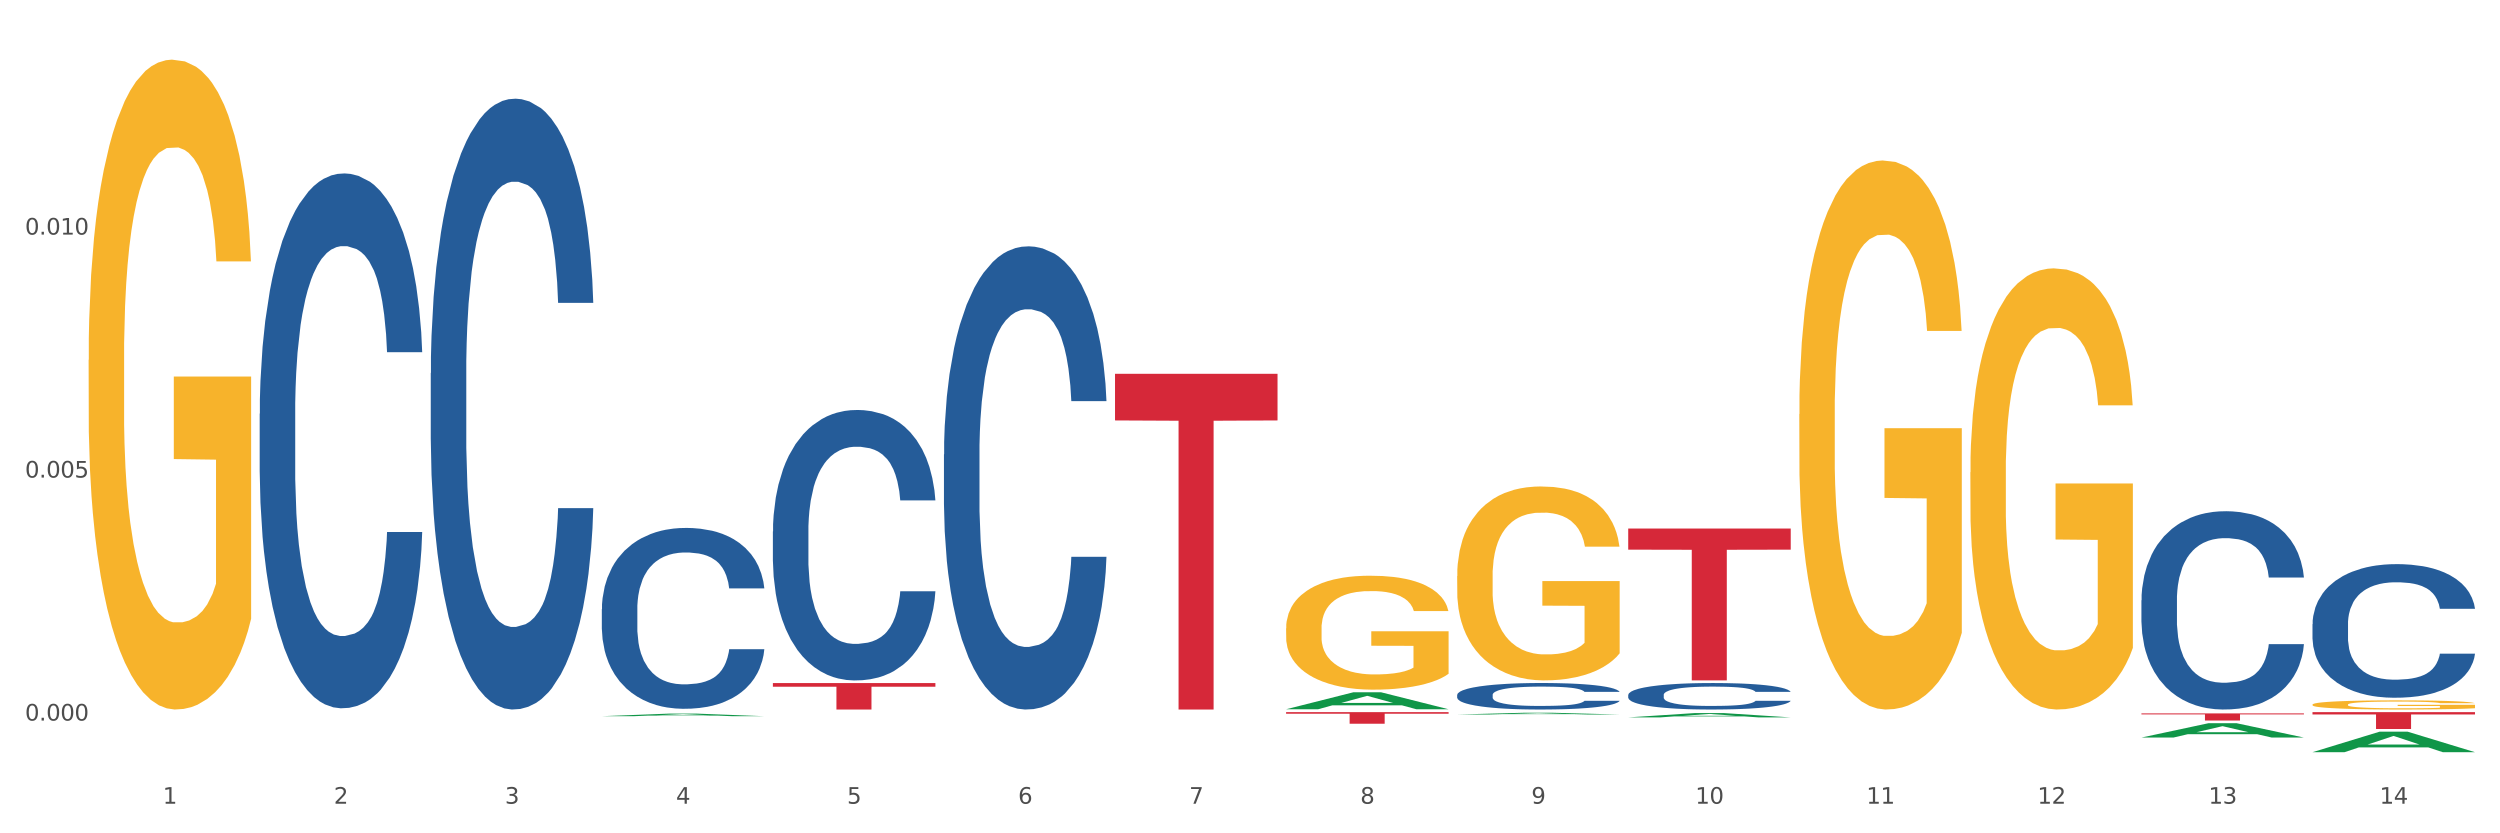 <?xml version="1.0" encoding="utf-8" standalone="no"?>
<!DOCTYPE svg PUBLIC "-//W3C//DTD SVG 1.1//EN"
  "http://www.w3.org/Graphics/SVG/1.1/DTD/svg11.dtd">
<svg xmlns:xlink="http://www.w3.org/1999/xlink" width="1080pt" height="360pt" viewBox="0 0 1080 360" xmlns="http://www.w3.org/2000/svg" version="1.1">
 <rect x="0" y="0" width="1080" height="360" fill="#333333" stroke="none"/>
 <defs>
  <style type="text/css">*{stroke-linejoin: round; stroke-linecap: butt}</style>
 </defs>
 <g id="figure_1">
  <g id="patch_1">
   <path d="M 0 360 
L 1080 360 
L 1080 0 
L 0 0 
z
" style="fill: #ffffff; stroke: #ffffff; stroke-linejoin: miter"/>
  </g>
  <g id="axes_1">
   <g id="matplotlib.axis_1">
    <g id="xtick_1">
     <g id="text_1">
      <!-- 1 -->
      <g style="fill: #4d4d4d" transform="translate(70.332 347.204) scale(0.096 -0.096)">
       <defs>
        <path id="DejaVuSans-31" d="M 794 531 
L 1825 531 
L 1825 4091 
L 703 3866 
L 703 4441 
L 1819 4666 
L 2450 4666 
L 2450 531 
L 3481 531 
L 3481 0 
L 794 0 
L 794 531 
z
" transform="scale(0.016)"/>
       </defs>
       <use xlink:href="#DejaVuSans-31"/>
      </g>
     </g>
    </g>
    <g id="xtick_2">
     <g id="text_2">
      <!-- 2 -->
      <g style="fill: #4d4d4d" transform="translate(144.233 347.204) scale(0.096 -0.096)">
       <defs>
        <path id="DejaVuSans-32" d="M 1228 531 
L 3431 531 
L 3431 0 
L 469 0 
L 469 531 
Q 828 903 1448 1529 
Q 2069 2156 2228 2338 
Q 2531 2678 2651 2914 
Q 2772 3150 2772 3378 
Q 2772 3750 2511 3984 
Q 2250 4219 1831 4219 
Q 1534 4219 1204 4116 
Q 875 4013 500 3803 
L 500 4441 
Q 881 4594 1212 4672 
Q 1544 4750 1819 4750 
Q 2544 4750 2975 4387 
Q 3406 4025 3406 3419 
Q 3406 3131 3298 2873 
Q 3191 2616 2906 2266 
Q 2828 2175 2409 1742 
Q 1991 1309 1228 531 
z
" transform="scale(0.016)"/>
       </defs>
       <use xlink:href="#DejaVuSans-32"/>
      </g>
     </g>
    </g>
    <g id="xtick_3">
     <g id="text_3">
      <!-- 3 -->
      <g style="fill: #4d4d4d" transform="translate(218.134 347.204) scale(0.096 -0.096)">
       <defs>
        <path id="DejaVuSans-33" d="M 2597 2516 
Q 3050 2419 3304 2112 
Q 3559 1806 3559 1356 
Q 3559 666 3084 287 
Q 2609 -91 1734 -91 
Q 1441 -91 1130 -33 
Q 819 25 488 141 
L 488 750 
Q 750 597 1062 519 
Q 1375 441 1716 441 
Q 2309 441 2620 675 
Q 2931 909 2931 1356 
Q 2931 1769 2642 2001 
Q 2353 2234 1838 2234 
L 1294 2234 
L 1294 2753 
L 1863 2753 
Q 2328 2753 2575 2939 
Q 2822 3125 2822 3475 
Q 2822 3834 2567 4026 
Q 2313 4219 1838 4219 
Q 1578 4219 1281 4162 
Q 984 4106 628 3988 
L 628 4550 
Q 988 4650 1302 4700 
Q 1616 4750 1894 4750 
Q 2613 4750 3031 4423 
Q 3450 4097 3450 3541 
Q 3450 3153 3228 2886 
Q 3006 2619 2597 2516 
z
" transform="scale(0.016)"/>
       </defs>
       <use xlink:href="#DejaVuSans-33"/>
      </g>
     </g>
    </g>
    <g id="xtick_4">
     <g id="text_4">
      <!-- 4 -->
      <g style="fill: #4d4d4d" transform="translate(292.034 347.204) scale(0.096 -0.096)">
       <defs>
        <path id="DejaVuSans-34" d="M 2419 4116 
L 825 1625 
L 2419 1625 
L 2419 4116 
z
M 2253 4666 
L 3047 4666 
L 3047 1625 
L 3713 1625 
L 3713 1100 
L 3047 1100 
L 3047 0 
L 2419 0 
L 2419 1100 
L 313 1100 
L 313 1709 
L 2253 4666 
z
" transform="scale(0.016)"/>
       </defs>
       <use xlink:href="#DejaVuSans-34"/>
      </g>
     </g>
    </g>
    <g id="xtick_5">
     <g id="text_5">
      <!-- 5 -->
      <g style="fill: #4d4d4d" transform="translate(365.935 347.204) scale(0.096 -0.096)">
       <defs>
        <path id="DejaVuSans-35" d="M 691 4666 
L 3169 4666 
L 3169 4134 
L 1269 4134 
L 1269 2991 
Q 1406 3038 1543 3061 
Q 1681 3084 1819 3084 
Q 2600 3084 3056 2656 
Q 3513 2228 3513 1497 
Q 3513 744 3044 326 
Q 2575 -91 1722 -91 
Q 1428 -91 1123 -41 
Q 819 9 494 109 
L 494 744 
Q 775 591 1075 516 
Q 1375 441 1709 441 
Q 2250 441 2565 725 
Q 2881 1009 2881 1497 
Q 2881 1984 2565 2268 
Q 2250 2553 1709 2553 
Q 1456 2553 1204 2497 
Q 953 2441 691 2322 
L 691 4666 
z
" transform="scale(0.016)"/>
       </defs>
       <use xlink:href="#DejaVuSans-35"/>
      </g>
     </g>
    </g>
    <g id="xtick_6">
     <g id="text_6">
      <!-- 6 -->
      <g style="fill: #4d4d4d" transform="translate(439.836 347.204) scale(0.096 -0.096)">
       <defs>
        <path id="DejaVuSans-36" d="M 2113 2584 
Q 1688 2584 1439 2293 
Q 1191 2003 1191 1497 
Q 1191 994 1439 701 
Q 1688 409 2113 409 
Q 2538 409 2786 701 
Q 3034 994 3034 1497 
Q 3034 2003 2786 2293 
Q 2538 2584 2113 2584 
z
M 3366 4563 
L 3366 3988 
Q 3128 4100 2886 4159 
Q 2644 4219 2406 4219 
Q 1781 4219 1451 3797 
Q 1122 3375 1075 2522 
Q 1259 2794 1537 2939 
Q 1816 3084 2150 3084 
Q 2853 3084 3261 2657 
Q 3669 2231 3669 1497 
Q 3669 778 3244 343 
Q 2819 -91 2113 -91 
Q 1303 -91 875 529 
Q 447 1150 447 2328 
Q 447 3434 972 4092 
Q 1497 4750 2381 4750 
Q 2619 4750 2861 4703 
Q 3103 4656 3366 4563 
z
" transform="scale(0.016)"/>
       </defs>
       <use xlink:href="#DejaVuSans-36"/>
      </g>
     </g>
    </g>
    <g id="xtick_7">
     <g id="text_7">
      <!-- 7 -->
      <g style="fill: #4d4d4d" transform="translate(513.737 347.204) scale(0.096 -0.096)">
       <defs>
        <path id="DejaVuSans-37" d="M 525 4666 
L 3525 4666 
L 3525 4397 
L 1831 0 
L 1172 0 
L 2766 4134 
L 525 4134 
L 525 4666 
z
" transform="scale(0.016)"/>
       </defs>
       <use xlink:href="#DejaVuSans-37"/>
      </g>
     </g>
    </g>
    <g id="xtick_8">
     <g id="text_8">
      <!-- 8 -->
      <g style="fill: #4d4d4d" transform="translate(587.638 347.204) scale(0.096 -0.096)">
       <defs>
        <path id="DejaVuSans-38" d="M 2034 2216 
Q 1584 2216 1326 1975 
Q 1069 1734 1069 1313 
Q 1069 891 1326 650 
Q 1584 409 2034 409 
Q 2484 409 2743 651 
Q 3003 894 3003 1313 
Q 3003 1734 2745 1975 
Q 2488 2216 2034 2216 
z
M 1403 2484 
Q 997 2584 770 2862 
Q 544 3141 544 3541 
Q 544 4100 942 4425 
Q 1341 4750 2034 4750 
Q 2731 4750 3128 4425 
Q 3525 4100 3525 3541 
Q 3525 3141 3298 2862 
Q 3072 2584 2669 2484 
Q 3125 2378 3379 2068 
Q 3634 1759 3634 1313 
Q 3634 634 3220 271 
Q 2806 -91 2034 -91 
Q 1263 -91 848 271 
Q 434 634 434 1313 
Q 434 1759 690 2068 
Q 947 2378 1403 2484 
z
M 1172 3481 
Q 1172 3119 1398 2916 
Q 1625 2713 2034 2713 
Q 2441 2713 2670 2916 
Q 2900 3119 2900 3481 
Q 2900 3844 2670 4047 
Q 2441 4250 2034 4250 
Q 1625 4250 1398 4047 
Q 1172 3844 1172 3481 
z
" transform="scale(0.016)"/>
       </defs>
       <use xlink:href="#DejaVuSans-38"/>
      </g>
     </g>
    </g>
    <g id="xtick_9">
     <g id="text_9">
      <!-- 9 -->
      <g style="fill: #4d4d4d" transform="translate(661.539 347.204) scale(0.096 -0.096)">
       <defs>
        <path id="DejaVuSans-39" d="M 703 97 
L 703 672 
Q 941 559 1184 500 
Q 1428 441 1663 441 
Q 2288 441 2617 861 
Q 2947 1281 2994 2138 
Q 2813 1869 2534 1725 
Q 2256 1581 1919 1581 
Q 1219 1581 811 2004 
Q 403 2428 403 3163 
Q 403 3881 828 4315 
Q 1253 4750 1959 4750 
Q 2769 4750 3195 4129 
Q 3622 3509 3622 2328 
Q 3622 1225 3098 567 
Q 2575 -91 1691 -91 
Q 1453 -91 1209 -44 
Q 966 3 703 97 
z
M 1959 2075 
Q 2384 2075 2632 2365 
Q 2881 2656 2881 3163 
Q 2881 3666 2632 3958 
Q 2384 4250 1959 4250 
Q 1534 4250 1286 3958 
Q 1038 3666 1038 3163 
Q 1038 2656 1286 2365 
Q 1534 2075 1959 2075 
z
" transform="scale(0.016)"/>
       </defs>
       <use xlink:href="#DejaVuSans-39"/>
      </g>
     </g>
    </g>
    <g id="xtick_10">
     <g id="text_10">
      <!-- 10 -->
      <g style="fill: #4d4d4d" transform="translate(732.386 347.204) scale(0.096 -0.096)">
       <defs>
        <path id="DejaVuSans-30" d="M 2034 4250 
Q 1547 4250 1301 3770 
Q 1056 3291 1056 2328 
Q 1056 1369 1301 889 
Q 1547 409 2034 409 
Q 2525 409 2770 889 
Q 3016 1369 3016 2328 
Q 3016 3291 2770 3770 
Q 2525 4250 2034 4250 
z
M 2034 4750 
Q 2819 4750 3233 4129 
Q 3647 3509 3647 2328 
Q 3647 1150 3233 529 
Q 2819 -91 2034 -91 
Q 1250 -91 836 529 
Q 422 1150 422 2328 
Q 422 3509 836 4129 
Q 1250 4750 2034 4750 
z
" transform="scale(0.016)"/>
       </defs>
       <use xlink:href="#DejaVuSans-31"/>
       <use xlink:href="#DejaVuSans-30" transform="translate(63.623 0)"/>
      </g>
     </g>
    </g>
    <g id="xtick_11">
     <g id="text_11">
      <!-- 11 -->
      <g style="fill: #4d4d4d" transform="translate(806.287 347.204) scale(0.096 -0.096)">
       <use xlink:href="#DejaVuSans-31"/>
       <use xlink:href="#DejaVuSans-31" transform="translate(63.623 0)"/>
      </g>
     </g>
    </g>
    <g id="xtick_12">
     <g id="text_12">
      <!-- 12 -->
      <g style="fill: #4d4d4d" transform="translate(880.187 347.204) scale(0.096 -0.096)">
       <use xlink:href="#DejaVuSans-31"/>
       <use xlink:href="#DejaVuSans-32" transform="translate(63.623 0)"/>
      </g>
     </g>
    </g>
    <g id="xtick_13">
     <g id="text_13">
      <!-- 13 -->
      <g style="fill: #4d4d4d" transform="translate(954.088 347.204) scale(0.096 -0.096)">
       <use xlink:href="#DejaVuSans-31"/>
       <use xlink:href="#DejaVuSans-33" transform="translate(63.623 0)"/>
      </g>
     </g>
    </g>
    <g id="xtick_14">
     <g id="text_14">
      <!-- 14 -->
      <g style="fill: #4d4d4d" transform="translate(1027.989 347.204) scale(0.096 -0.096)">
       <use xlink:href="#DejaVuSans-31"/>
       <use xlink:href="#DejaVuSans-34" transform="translate(63.623 0)"/>
      </g>
     </g>
    </g>
    <g id="xtick_15"/>
    <g id="xtick_16"/>
    <g id="xtick_17"/>
    <g id="xtick_18"/>
    <g id="xtick_19"/>
    <g id="xtick_20"/>
    <g id="xtick_21"/>
    <g id="xtick_22"/>
    <g id="xtick_23"/>
    <g id="xtick_24"/>
    <g id="xtick_25"/>
    <g id="xtick_26"/>
    <g id="xtick_27"/>
   </g>
   <g id="matplotlib.axis_2">
    <g id="ytick_1">
     <g id="text_15">
      <!-- 0.000 -->
      <g style="fill: #4d4d4d" transform="translate(10.8 311.289) scale(0.096 -0.096)">
       <defs>
        <path id="DejaVuSans-2e" d="M 684 794 
L 1344 794 
L 1344 0 
L 684 0 
L 684 794 
z
" transform="scale(0.016)"/>
       </defs>
       <use xlink:href="#DejaVuSans-30"/>
       <use xlink:href="#DejaVuSans-2e" transform="translate(63.623 0)"/>
       <use xlink:href="#DejaVuSans-30" transform="translate(95.41 0)"/>
       <use xlink:href="#DejaVuSans-30" transform="translate(159.033 0)"/>
       <use xlink:href="#DejaVuSans-30" transform="translate(222.656 0)"/>
      </g>
     </g>
    </g>
    <g id="ytick_2">
     <g id="text_16">
      <!-- 0.005 -->
      <g style="fill: #4d4d4d" transform="translate(10.8 206.316) scale(0.096 -0.096)">
       <use xlink:href="#DejaVuSans-30"/>
       <use xlink:href="#DejaVuSans-2e" transform="translate(63.623 0)"/>
       <use xlink:href="#DejaVuSans-30" transform="translate(95.41 0)"/>
       <use xlink:href="#DejaVuSans-30" transform="translate(159.033 0)"/>
       <use xlink:href="#DejaVuSans-35" transform="translate(222.656 0)"/>
      </g>
     </g>
    </g>
    <g id="ytick_3">
     <g id="text_17">
      <!-- 0.010 -->
      <g style="fill: #4d4d4d" transform="translate(10.8 101.344) scale(0.096 -0.096)">
       <use xlink:href="#DejaVuSans-30"/>
       <use xlink:href="#DejaVuSans-2e" transform="translate(63.623 0)"/>
       <use xlink:href="#DejaVuSans-30" transform="translate(95.41 0)"/>
       <use xlink:href="#DejaVuSans-31" transform="translate(159.033 0)"/>
       <use xlink:href="#DejaVuSans-30" transform="translate(222.656 0)"/>
      </g>
     </g>
    </g>
    <g id="ytick_4"/>
    <g id="ytick_5"/>
    <g id="ytick_6"/>
   </g>
   <g id="PolyCollection_1">
    <path d="M 259.986 309.397 
L 260.058 309.396 
L 289.009 308.281 
L 301.023 308.28 
L 330.191 309.399 
L 316.295 309.399 
L 309.998 309.138 
L 280.106 309.138 
L 279.889 309.142 
L 273.81 309.399 
L 259.986 309.399 
L 259.986 309.397 
L 283.87 308.983 
L 306.235 308.982 
L 295.161 308.518 
L 295.016 308.516 
L 294.871 308.519 
L 283.798 308.982 
L 283.87 308.983 
L 259.986 309.397 
z
" clip-path="url(#p29c010b568)" style="fill: #109648"/>
    <path d="M 703.391 228.33 
L 773.597 228.33 
L 773.597 237.448 
L 745.98 237.509 
L 745.98 293.94 
L 730.841 293.94 
L 730.841 237.509 
L 703.391 237.448 
L 703.391 228.392 
L 703.391 228.33 
z
" clip-path="url(#p29c010b568)" style="fill: #d62839"/>
    <path d="M 555.589 307.641 
L 625.795 307.641 
L 625.795 308.338 
L 598.178 308.343 
L 598.178 312.654 
L 583.039 312.654 
L 583.039 308.343 
L 555.589 308.338 
L 555.589 307.646 
L 555.589 307.641 
z
" clip-path="url(#p29c010b568)" style="fill: #d62839"/>
    <path d="M 481.688 161.47 
L 551.894 161.47 
L 551.894 181.626 
L 524.277 181.762 
L 524.277 306.514 
L 509.138 306.514 
L 509.138 181.762 
L 481.688 181.626 
L 481.688 161.606 
L 481.688 161.47 
z
" clip-path="url(#p29c010b568)" style="fill: #d62839"/>
    <path d="M 333.886 295.084 
L 404.092 295.084 
L 404.092 296.672 
L 376.476 296.683 
L 376.476 306.514 
L 361.337 306.514 
L 361.337 296.683 
L 333.886 296.672 
L 333.886 295.094 
L 333.886 295.084 
z
" clip-path="url(#p29c010b568)" style="fill: #d62839"/>
    <path d="M 112.184 178.742 
L 112.267 178.531 
L 112.267 172.623 
L 112.516 164.604 
L 113.429 149.832 
L 114.59 138.648 
L 116.582 125.564 
L 117.661 120.077 
L 119.072 113.958 
L 121.976 104.04 
L 125.296 95.599 
L 127.619 90.956 
L 129.362 88.002 
L 133.262 82.726 
L 135.503 80.405 
L 137.826 78.506 
L 139.818 77.239 
L 143.137 75.762 
L 145.793 75.129 
L 148.863 74.918 
L 151.436 75.129 
L 154.838 75.973 
L 159.818 78.506 
L 161.726 79.983 
L 164.299 82.515 
L 166.954 85.891 
L 169.112 89.268 
L 171.602 94.121 
L 174.174 100.452 
L 176.664 108.471 
L 178.406 115.857 
L 179.817 123.665 
L 181.062 133.161 
L 181.975 143.501 
L 182.39 152.153 
L 167.203 152.153 
L 166.788 144.345 
L 165.959 135.904 
L 165.129 130.207 
L 164.216 125.564 
L 162.805 120.288 
L 161.56 116.912 
L 159.486 112.903 
L 157.577 110.37 
L 156 108.893 
L 154.092 107.627 
L 150.025 106.361 
L 147.121 106.361 
L 145.295 106.783 
L 143.055 107.838 
L 141.146 109.315 
L 138.905 111.847 
L 137.163 114.591 
L 135.42 118.178 
L 134.424 120.71 
L 132.93 125.353 
L 131.934 129.151 
L 130.607 135.693 
L 129.86 140.336 
L 128.532 152.364 
L 127.951 161.227 
L 127.702 167.347 
L 127.536 174.1 
L 127.536 207.02 
L 128.034 221.791 
L 128.449 228.122 
L 129.113 235.297 
L 130.358 244.582 
L 132.183 253.656 
L 134.092 260.198 
L 135.669 264.207 
L 137.163 267.162 
L 138.656 269.483 
L 140.482 271.593 
L 141.976 272.859 
L 144.216 274.125 
L 146.872 274.758 
L 148.946 274.758 
L 153.179 273.703 
L 155.087 272.648 
L 156.913 271.171 
L 158.905 268.85 
L 160.481 266.317 
L 161.394 264.418 
L 162.888 260.409 
L 164.05 256.188 
L 165.046 251.335 
L 165.71 247.114 
L 166.456 240.784 
L 167.037 233.609 
L 167.203 229.81 
L 182.39 229.81 
L 182.058 237.407 
L 181.477 244.793 
L 180.315 254.711 
L 179.402 260.409 
L 177.991 267.373 
L 176.498 273.281 
L 174.423 279.823 
L 172.514 284.677 
L 170.523 288.897 
L 168.365 292.696 
L 164.465 297.971 
L 163.054 299.448 
L 160.067 301.981 
L 157.743 303.458 
L 154.341 304.935 
L 150.855 305.779 
L 147.204 305.99 
L 143.967 305.568 
L 140.399 304.302 
L 138.158 303.036 
L 135.669 301.137 
L 132.764 298.182 
L 130.026 294.595 
L 127.453 290.374 
L 125.047 285.521 
L 122.806 280.034 
L 119.902 270.96 
L 117.744 262.097 
L 116.167 253.867 
L 115.088 246.903 
L 114.01 238.04 
L 113.429 231.92 
L 112.516 217.149 
L 112.184 203.432 
L 112.184 178.742 
z
" clip-path="url(#p29c010b568)" style="fill: #255c99"/>
    <path d="M 186.085 161.196 
L 186.168 160.955 
L 186.168 154.208 
L 186.417 145.05 
L 187.33 128.181 
L 188.491 115.408 
L 190.483 100.467 
L 191.562 94.201 
L 192.973 87.212 
L 195.877 75.886 
L 199.196 66.246 
L 201.52 60.944 
L 203.263 57.57 
L 207.163 51.546 
L 209.404 48.895 
L 211.727 46.726 
L 213.719 45.28 
L 217.038 43.593 
L 219.694 42.87 
L 222.764 42.629 
L 225.337 42.87 
L 228.739 43.834 
L 233.718 46.726 
L 235.627 48.413 
L 238.2 51.305 
L 240.855 55.161 
L 243.013 59.016 
L 245.502 64.559 
L 248.075 71.789 
L 250.565 80.947 
L 252.307 89.381 
L 253.718 98.298 
L 254.963 109.142 
L 255.876 120.951 
L 256.291 130.832 
L 241.104 130.832 
L 240.689 121.915 
L 239.859 112.275 
L 239.03 105.769 
L 238.117 100.467 
L 236.706 94.442 
L 235.461 90.586 
L 233.387 86.007 
L 231.478 83.115 
L 229.901 81.429 
L 227.992 79.983 
L 223.926 78.537 
L 221.022 78.537 
L 219.196 79.019 
L 216.955 80.224 
L 215.047 81.911 
L 212.806 84.802 
L 211.063 87.935 
L 209.321 92.032 
L 208.325 94.924 
L 206.831 100.226 
L 205.835 104.564 
L 204.508 112.034 
L 203.761 117.336 
L 202.433 131.073 
L 201.852 141.194 
L 201.603 148.183 
L 201.437 155.895 
L 201.437 193.489 
L 201.935 210.359 
L 202.35 217.588 
L 203.014 225.782 
L 204.259 236.386 
L 206.084 246.748 
L 207.993 254.219 
L 209.57 258.798 
L 211.063 262.172 
L 212.557 264.822 
L 214.383 267.232 
L 215.877 268.678 
L 218.117 270.124 
L 220.773 270.847 
L 222.847 270.847 
L 227.08 269.642 
L 228.988 268.437 
L 230.814 266.75 
L 232.806 264.099 
L 234.382 261.208 
L 235.295 259.039 
L 236.789 254.46 
L 237.951 249.64 
L 238.947 244.097 
L 239.61 239.277 
L 240.357 232.048 
L 240.938 223.854 
L 241.104 219.516 
L 256.291 219.516 
L 255.959 228.192 
L 255.378 236.627 
L 254.216 247.953 
L 253.303 254.46 
L 251.892 262.413 
L 250.399 269.16 
L 248.324 276.631 
L 246.415 282.174 
L 244.424 286.994 
L 242.266 291.331 
L 238.366 297.356 
L 236.955 299.043 
L 233.967 301.935 
L 231.644 303.622 
L 228.241 305.309 
L 224.756 306.273 
L 221.105 306.514 
L 217.868 306.032 
L 214.3 304.586 
L 212.059 303.14 
L 209.57 300.971 
L 206.665 297.597 
L 203.927 293.5 
L 201.354 288.681 
L 198.947 283.138 
L 196.707 276.872 
L 193.802 266.509 
L 191.645 256.388 
L 190.068 246.989 
L 188.989 239.036 
L 187.91 228.915 
L 187.33 221.926 
L 186.417 205.057 
L 186.085 189.392 
L 186.085 161.196 
z
" clip-path="url(#p29c010b568)" style="fill: #255c99"/>
    <path d="M 259.986 263.172 
L 260.069 263.101 
L 260.069 261.103 
L 260.318 258.391 
L 261.23 253.396 
L 262.392 249.614 
L 264.384 245.189 
L 265.463 243.334 
L 266.873 241.265 
L 269.778 237.911 
L 273.097 235.056 
L 275.421 233.486 
L 277.164 232.487 
L 281.064 230.703 
L 283.305 229.919 
L 285.628 229.276 
L 287.62 228.848 
L 290.939 228.349 
L 293.595 228.135 
L 296.665 228.063 
L 299.238 228.135 
L 302.64 228.42 
L 307.619 229.276 
L 309.528 229.776 
L 312.101 230.632 
L 314.756 231.774 
L 316.914 232.916 
L 319.403 234.557 
L 321.976 236.698 
L 324.465 239.409 
L 326.208 241.907 
L 327.619 244.547 
L 328.864 247.758 
L 329.776 251.255 
L 330.191 254.181 
L 315.005 254.181 
L 314.59 251.54 
L 313.76 248.686 
L 312.93 246.759 
L 312.018 245.189 
L 310.607 243.405 
L 309.362 242.264 
L 307.287 240.908 
L 305.379 240.052 
L 303.802 239.552 
L 301.893 239.124 
L 297.827 238.696 
L 294.923 238.696 
L 293.097 238.838 
L 290.856 239.195 
L 288.948 239.695 
L 286.707 240.551 
L 284.964 241.479 
L 283.222 242.692 
L 282.226 243.548 
L 280.732 245.118 
L 279.736 246.403 
L 278.408 248.615 
L 277.662 250.185 
L 276.334 254.252 
L 275.753 257.249 
L 275.504 259.319 
L 275.338 261.602 
L 275.338 272.734 
L 275.836 277.729 
L 276.251 279.87 
L 276.915 282.296 
L 278.159 285.436 
L 279.985 288.505 
L 281.894 290.717 
L 283.471 292.073 
L 284.964 293.072 
L 286.458 293.857 
L 288.284 294.57 
L 289.777 294.998 
L 292.018 295.427 
L 294.674 295.641 
L 296.748 295.641 
L 300.98 295.284 
L 302.889 294.927 
L 304.715 294.427 
L 306.706 293.643 
L 308.283 292.786 
L 309.196 292.144 
L 310.69 290.788 
L 311.852 289.361 
L 312.847 287.72 
L 313.511 286.293 
L 314.258 284.152 
L 314.839 281.726 
L 315.005 280.441 
L 330.191 280.441 
L 329.859 283.01 
L 329.279 285.508 
L 328.117 288.861 
L 327.204 290.788 
L 325.793 293.143 
L 324.299 295.141 
L 322.225 297.353 
L 320.316 298.995 
L 318.324 300.422 
L 316.167 301.706 
L 312.267 303.49 
L 310.856 303.99 
L 307.868 304.846 
L 305.545 305.346 
L 302.142 305.845 
L 298.657 306.13 
L 295.006 306.202 
L 291.769 306.059 
L 288.201 305.631 
L 285.96 305.203 
L 283.471 304.561 
L 280.566 303.562 
L 277.827 302.348 
L 275.255 300.921 
L 272.848 299.28 
L 270.608 297.425 
L 267.703 294.356 
L 265.546 291.359 
L 263.969 288.576 
L 262.89 286.221 
L 261.811 283.224 
L 261.23 281.155 
L 260.318 276.159 
L 259.986 271.521 
L 259.986 263.172 
z
" clip-path="url(#p29c010b568)" style="fill: #255c99"/>
    <path d="M 333.886 229.609 
L 333.969 229.503 
L 333.969 226.515 
L 334.218 222.46 
L 335.131 214.99 
L 336.293 209.334 
L 338.285 202.718 
L 339.363 199.944 
L 340.774 196.849 
L 343.679 191.834 
L 346.998 187.565 
L 349.322 185.218 
L 351.064 183.724 
L 354.965 181.056 
L 357.205 179.882 
L 359.529 178.922 
L 361.521 178.282 
L 364.84 177.535 
L 367.496 177.214 
L 370.566 177.108 
L 373.139 177.214 
L 376.541 177.641 
L 381.52 178.922 
L 383.429 179.669 
L 386.001 180.949 
L 388.657 182.657 
L 390.815 184.364 
L 393.304 186.818 
L 395.877 190.02 
L 398.366 194.075 
L 400.109 197.81 
L 401.52 201.758 
L 402.764 206.56 
L 403.677 211.789 
L 404.092 216.164 
L 388.906 216.164 
L 388.491 212.216 
L 387.661 207.947 
L 386.831 205.066 
L 385.918 202.718 
L 384.508 200.051 
L 383.263 198.343 
L 381.188 196.316 
L 379.28 195.035 
L 377.703 194.288 
L 375.794 193.648 
L 371.728 193.008 
L 368.823 193.008 
L 366.998 193.221 
L 364.757 193.755 
L 362.848 194.502 
L 360.608 195.782 
L 358.865 197.169 
L 357.122 198.983 
L 356.127 200.264 
L 354.633 202.612 
L 353.637 204.532 
L 352.309 207.84 
L 351.562 210.188 
L 350.235 216.271 
L 349.654 220.752 
L 349.405 223.847 
L 349.239 227.262 
L 349.239 243.909 
L 349.737 251.378 
L 350.152 254.58 
L 350.816 258.208 
L 352.06 262.903 
L 353.886 267.492 
L 355.795 270.8 
L 357.371 272.827 
L 358.865 274.321 
L 360.359 275.495 
L 362.185 276.562 
L 363.678 277.202 
L 365.919 277.843 
L 368.574 278.163 
L 370.649 278.163 
L 374.881 277.629 
L 376.79 277.096 
L 378.616 276.349 
L 380.607 275.175 
L 382.184 273.894 
L 383.097 272.934 
L 384.591 270.906 
L 385.752 268.772 
L 386.748 266.318 
L 387.412 264.184 
L 388.159 260.982 
L 388.74 257.354 
L 388.906 255.433 
L 404.092 255.433 
L 403.76 259.275 
L 403.179 263.01 
L 402.018 268.025 
L 401.105 270.906 
L 399.694 274.428 
L 398.2 277.416 
L 396.126 280.724 
L 394.217 283.178 
L 392.225 285.312 
L 390.068 287.233 
L 386.167 289.901 
L 384.757 290.648 
L 381.769 291.928 
L 379.446 292.675 
L 376.043 293.422 
L 372.558 293.849 
L 368.906 293.956 
L 365.67 293.743 
L 362.102 293.102 
L 359.861 292.462 
L 357.371 291.502 
L 354.467 290.008 
L 351.728 288.194 
L 349.156 286.059 
L 346.749 283.605 
L 344.509 280.831 
L 341.604 276.242 
L 339.446 271.76 
L 337.87 267.598 
L 336.791 264.077 
L 335.712 259.595 
L 335.131 256.501 
L 334.218 249.031 
L 333.886 242.095 
L 333.886 229.609 
z
" clip-path="url(#p29c010b568)" style="fill: #255c99"/>
    <path d="M 925.093 308.177 
L 995.299 308.177 
L 995.299 308.608 
L 967.683 308.611 
L 967.683 311.283 
L 952.543 311.283 
L 952.543 308.611 
L 925.093 308.608 
L 925.093 308.18 
L 925.093 308.177 
z
" clip-path="url(#p29c010b568)" style="fill: #d62839"/>
    <path d="M 407.787 196.32 
L 407.87 196.138 
L 407.87 191.021 
L 408.119 184.077 
L 409.032 171.285 
L 410.194 161.599 
L 412.186 150.269 
L 413.264 145.518 
L 414.675 140.219 
L 417.58 131.63 
L 420.899 124.32 
L 423.223 120.3 
L 424.965 117.741 
L 428.866 113.173 
L 431.106 111.163 
L 433.43 109.518 
L 435.422 108.422 
L 438.741 107.142 
L 441.396 106.594 
L 444.467 106.411 
L 447.039 106.594 
L 450.442 107.325 
L 455.421 109.518 
L 457.33 110.797 
L 459.902 112.99 
L 462.558 115.914 
L 464.715 118.838 
L 467.205 123.041 
L 469.778 128.523 
L 472.267 135.467 
L 474.01 141.863 
L 475.421 148.625 
L 476.665 156.848 
L 477.578 165.803 
L 477.993 173.295 
L 462.807 173.295 
L 462.392 166.534 
L 461.562 159.224 
L 460.732 154.29 
L 459.819 150.269 
L 458.409 145.701 
L 457.164 142.777 
L 455.089 139.305 
L 453.18 137.112 
L 451.604 135.833 
L 449.695 134.736 
L 445.629 133.64 
L 442.724 133.64 
L 440.899 134.005 
L 438.658 134.919 
L 436.749 136.198 
L 434.509 138.391 
L 432.766 140.767 
L 431.023 143.874 
L 430.027 146.066 
L 428.534 150.087 
L 427.538 153.376 
L 426.21 159.041 
L 425.463 163.061 
L 424.135 173.478 
L 423.555 181.153 
L 423.306 186.452 
L 423.14 192.3 
L 423.14 220.808 
L 423.638 233.6 
L 424.052 239.082 
L 424.716 245.295 
L 425.961 253.336 
L 427.787 261.194 
L 429.695 266.859 
L 431.272 270.331 
L 432.766 272.889 
L 434.26 274.899 
L 436.085 276.727 
L 437.579 277.823 
L 439.82 278.92 
L 442.475 279.468 
L 444.55 279.468 
L 448.782 278.554 
L 450.691 277.641 
L 452.517 276.361 
L 454.508 274.351 
L 456.085 272.158 
L 456.998 270.514 
L 458.492 267.042 
L 459.653 263.387 
L 460.649 259.184 
L 461.313 255.529 
L 462.06 250.047 
L 462.641 243.833 
L 462.807 240.544 
L 477.993 240.544 
L 477.661 247.123 
L 477.08 253.519 
L 475.918 262.108 
L 475.006 267.042 
L 473.595 273.072 
L 472.101 278.189 
L 470.027 283.854 
L 468.118 288.057 
L 466.126 291.712 
L 463.969 295.001 
L 460.068 299.57 
L 458.657 300.849 
L 455.67 303.042 
L 453.346 304.321 
L 449.944 305.6 
L 446.459 306.331 
L 442.807 306.514 
L 439.571 306.148 
L 436.002 305.052 
L 433.762 303.955 
L 431.272 302.311 
L 428.368 299.752 
L 425.629 296.646 
L 423.057 292.991 
L 420.65 288.788 
L 418.409 284.037 
L 415.505 276.179 
L 413.347 268.504 
L 411.771 261.377 
L 410.692 255.346 
L 409.613 247.671 
L 409.032 242.371 
L 408.119 229.579 
L 407.787 217.701 
L 407.787 196.32 
z
" clip-path="url(#p29c010b568)" style="fill: #255c99"/>
    <path d="M 38.283 155.496 
L 38.366 155.24 
L 38.366 146.01 
L 38.532 138.061 
L 39.361 118.831 
L 40.604 102.935 
L 41.516 94.474 
L 42.427 87.551 
L 43.505 80.628 
L 44.831 73.449 
L 47.235 62.937 
L 48.727 57.553 
L 50.55 51.912 
L 53.866 43.707 
L 56.27 39.092 
L 58.756 35.246 
L 62.818 30.631 
L 65.47 28.58 
L 68.288 27.041 
L 71.687 26.016 
L 74.256 25.759 
L 79.893 26.529 
L 84.7 28.836 
L 87.021 30.631 
L 90.005 33.708 
L 91.58 35.759 
L 94.149 39.861 
L 96.802 45.246 
L 98.625 49.861 
L 101.36 58.578 
L 103.433 67.296 
L 105.339 78.064 
L 106.334 85.5 
L 107.08 92.423 
L 107.743 100.371 
L 108.406 112.934 
L 93.486 112.934 
L 92.906 103.96 
L 91.994 95.499 
L 90.668 87.295 
L 89.508 82.167 
L 87.518 75.757 
L 85.695 71.654 
L 83.788 68.578 
L 81.467 66.014 
L 79.644 64.732 
L 77.074 63.706 
L 72.018 63.963 
L 68.62 66.014 
L 66.299 68.578 
L 64.807 70.885 
L 63.481 73.449 
L 61.989 77.039 
L 60.248 82.423 
L 59.005 87.295 
L 57.762 93.448 
L 56.767 99.602 
L 55.855 106.781 
L 55.109 114.473 
L 54.529 122.421 
L 54.032 132.164 
L 53.617 148.317 
L 53.617 183.443 
L 53.783 191.392 
L 54.197 201.904 
L 54.695 209.852 
L 55.524 219.339 
L 56.27 225.749 
L 57.679 234.979 
L 59.254 242.671 
L 60.497 247.543 
L 61.74 251.645 
L 63.895 257.286 
L 66.299 261.901 
L 68.371 264.721 
L 71.189 267.285 
L 73.096 268.311 
L 74.754 268.824 
L 78.815 268.824 
L 81.716 268.054 
L 84.949 266.26 
L 87.435 263.952 
L 89.508 261.132 
L 91.828 256.516 
L 93.32 252.158 
L 93.32 198.571 
L 75.085 198.314 
L 75.085 162.675 
L 108.489 162.675 
L 108.489 267.285 
L 107.08 272.669 
L 105.505 277.541 
L 103.847 281.9 
L 101.36 287.284 
L 98.377 292.412 
L 95.724 296.002 
L 92.906 299.078 
L 89.59 301.899 
L 85.28 304.463 
L 82.628 305.488 
L 79.312 306.257 
L 75.417 306.514 
L 72.018 306.001 
L 68.703 304.719 
L 65.221 302.411 
L 61.823 299.078 
L 59.254 295.745 
L 56.684 291.643 
L 53.949 286.258 
L 51.794 281.131 
L 50.136 276.515 
L 48.312 270.618 
L 46.323 262.926 
L 44.831 256.004 
L 43.505 248.825 
L 42.096 239.594 
L 41.101 231.646 
L 40.107 221.647 
L 39.526 214.211 
L 38.863 202.673 
L 38.366 186.52 
L 38.283 155.496 
z
" clip-path="url(#p29c010b568)" style="fill: #f7b32b"/>
    <path d="M 925.093 259.338 
L 925.176 259.26 
L 925.176 257.069 
L 925.425 254.096 
L 926.338 248.62 
L 927.5 244.473 
L 929.492 239.623 
L 930.57 237.589 
L 931.981 235.32 
L 934.886 231.643 
L 938.205 228.513 
L 940.529 226.792 
L 942.271 225.697 
L 946.172 223.741 
L 948.412 222.88 
L 950.736 222.176 
L 952.728 221.707 
L 956.047 221.159 
L 958.702 220.924 
L 961.773 220.846 
L 964.346 220.924 
L 967.748 221.237 
L 972.727 222.176 
L 974.636 222.724 
L 977.208 223.663 
L 979.864 224.914 
L 982.021 226.166 
L 984.511 227.966 
L 987.084 230.313 
L 989.573 233.286 
L 991.316 236.024 
L 992.727 238.919 
L 993.971 242.439 
L 994.884 246.273 
L 995.299 249.48 
L 980.113 249.48 
L 979.698 246.586 
L 978.868 243.456 
L 978.038 241.344 
L 977.125 239.623 
L 975.715 237.667 
L 974.47 236.415 
L 972.395 234.929 
L 970.486 233.99 
L 968.91 233.442 
L 967.001 232.973 
L 962.935 232.503 
L 960.03 232.503 
L 958.205 232.66 
L 955.964 233.051 
L 954.055 233.599 
L 951.815 234.537 
L 950.072 235.554 
L 948.329 236.884 
L 947.333 237.823 
L 945.84 239.544 
L 944.844 240.953 
L 943.516 243.378 
L 942.769 245.099 
L 941.441 249.559 
L 940.861 252.844 
L 940.612 255.113 
L 940.446 257.617 
L 940.446 269.821 
L 940.944 275.298 
L 941.359 277.645 
L 942.022 280.305 
L 943.267 283.747 
L 945.093 287.111 
L 947.002 289.537 
L 948.578 291.023 
L 950.072 292.119 
L 951.566 292.979 
L 953.391 293.761 
L 954.885 294.231 
L 957.126 294.7 
L 959.781 294.935 
L 961.856 294.935 
L 966.088 294.544 
L 967.997 294.153 
L 969.823 293.605 
L 971.814 292.744 
L 973.391 291.806 
L 974.304 291.101 
L 975.798 289.615 
L 976.959 288.05 
L 977.955 286.251 
L 978.619 284.686 
L 979.366 282.339 
L 979.947 279.679 
L 980.113 278.271 
L 995.299 278.271 
L 994.967 281.087 
L 994.386 283.826 
L 993.225 287.503 
L 992.312 289.615 
L 990.901 292.197 
L 989.407 294.387 
L 987.333 296.813 
L 985.424 298.612 
L 983.432 300.177 
L 981.275 301.585 
L 977.374 303.541 
L 975.963 304.089 
L 972.976 305.027 
L 970.652 305.575 
L 967.25 306.123 
L 963.765 306.436 
L 960.113 306.514 
L 956.877 306.357 
L 953.308 305.888 
L 951.068 305.419 
L 948.578 304.714 
L 945.674 303.619 
L 942.935 302.289 
L 940.363 300.724 
L 937.956 298.925 
L 935.715 296.891 
L 932.811 293.527 
L 930.653 290.241 
L 929.077 287.19 
L 927.998 284.608 
L 926.919 281.322 
L 926.338 279.053 
L 925.425 273.577 
L 925.093 268.491 
L 925.093 259.338 
z
" clip-path="url(#p29c010b568)" style="fill: #255c99"/>
    <path d="M 998.994 269.638 
L 999.077 269.585 
L 999.077 268.109 
L 999.326 266.106 
L 1000.239 262.416 
L 1001.401 259.622 
L 1003.392 256.353 
L 1004.471 254.983 
L 1005.882 253.454 
L 1008.786 250.976 
L 1012.106 248.867 
L 1014.43 247.708 
L 1016.172 246.97 
L 1020.073 245.652 
L 1022.313 245.072 
L 1024.637 244.597 
L 1026.628 244.281 
L 1029.948 243.912 
L 1032.603 243.754 
L 1035.674 243.701 
L 1038.246 243.754 
L 1041.649 243.965 
L 1046.628 244.597 
L 1048.537 244.966 
L 1051.109 245.599 
L 1053.765 246.442 
L 1055.922 247.286 
L 1058.412 248.498 
L 1060.984 250.08 
L 1063.474 252.083 
L 1065.217 253.928 
L 1066.627 255.879 
L 1067.872 258.251 
L 1068.785 260.834 
L 1069.2 262.996 
L 1054.014 262.996 
L 1053.599 261.045 
L 1052.769 258.936 
L 1051.939 257.513 
L 1051.026 256.353 
L 1049.615 255.035 
L 1048.371 254.192 
L 1046.296 253.19 
L 1044.387 252.558 
L 1042.811 252.189 
L 1040.902 251.872 
L 1036.836 251.556 
L 1033.931 251.556 
L 1032.105 251.661 
L 1029.865 251.925 
L 1027.956 252.294 
L 1025.716 252.927 
L 1023.973 253.612 
L 1022.23 254.508 
L 1021.234 255.141 
L 1019.741 256.3 
L 1018.745 257.249 
L 1017.417 258.884 
L 1016.67 260.043 
L 1015.342 263.048 
L 1014.761 265.262 
L 1014.512 266.791 
L 1014.347 268.478 
L 1014.347 276.702 
L 1014.844 280.392 
L 1015.259 281.974 
L 1015.923 283.766 
L 1017.168 286.085 
L 1018.994 288.352 
L 1020.902 289.987 
L 1022.479 290.988 
L 1023.973 291.726 
L 1025.467 292.306 
L 1027.292 292.833 
L 1028.786 293.15 
L 1031.027 293.466 
L 1033.682 293.624 
L 1035.757 293.624 
L 1039.989 293.36 
L 1041.898 293.097 
L 1043.723 292.728 
L 1045.715 292.148 
L 1047.292 291.515 
L 1048.205 291.041 
L 1049.698 290.039 
L 1050.86 288.985 
L 1051.856 287.772 
L 1052.52 286.718 
L 1053.267 285.137 
L 1053.848 283.344 
L 1054.014 282.395 
L 1069.2 282.395 
L 1068.868 284.293 
L 1068.287 286.138 
L 1067.125 288.616 
L 1066.213 290.039 
L 1064.802 291.779 
L 1063.308 293.255 
L 1061.233 294.889 
L 1059.325 296.102 
L 1057.333 297.156 
L 1055.175 298.105 
L 1051.275 299.423 
L 1049.864 299.792 
L 1046.877 300.424 
L 1044.553 300.793 
L 1041.151 301.162 
L 1037.665 301.373 
L 1034.014 301.426 
L 1030.778 301.321 
L 1027.209 301.004 
L 1024.969 300.688 
L 1022.479 300.214 
L 1019.575 299.476 
L 1016.836 298.579 
L 1014.264 297.525 
L 1011.857 296.313 
L 1009.616 294.942 
L 1006.712 292.675 
L 1004.554 290.461 
L 1002.977 288.405 
L 1001.899 286.665 
L 1000.82 284.451 
L 1000.239 282.922 
L 999.326 279.232 
L 998.994 275.806 
L 998.994 269.638 
z
" clip-path="url(#p29c010b568)" style="fill: #255c99"/>
    <path d="M 998.994 304.384 
L 999.077 304.38 
L 999.077 304.25 
L 999.243 304.138 
L 1000.072 303.866 
L 1001.315 303.642 
L 1002.227 303.523 
L 1003.139 303.425 
L 1004.216 303.328 
L 1005.542 303.226 
L 1007.946 303.078 
L 1009.438 303.002 
L 1011.262 302.922 
L 1014.577 302.807 
L 1016.981 302.742 
L 1019.467 302.687 
L 1023.529 302.622 
L 1026.181 302.593 
L 1029 302.572 
L 1032.398 302.557 
L 1034.967 302.554 
L 1040.604 302.564 
L 1045.411 302.597 
L 1047.732 302.622 
L 1050.716 302.666 
L 1052.291 302.695 
L 1054.86 302.753 
L 1057.513 302.828 
L 1059.336 302.894 
L 1062.072 303.017 
L 1064.144 303.139 
L 1066.05 303.291 
L 1067.045 303.396 
L 1067.791 303.494 
L 1068.454 303.606 
L 1069.117 303.783 
L 1054.197 303.783 
L 1053.617 303.657 
L 1052.705 303.537 
L 1051.379 303.422 
L 1050.219 303.349 
L 1048.229 303.259 
L 1046.406 303.201 
L 1044.499 303.158 
L 1042.179 303.121 
L 1040.355 303.103 
L 1037.786 303.089 
L 1032.729 303.092 
L 1029.331 303.121 
L 1027.01 303.158 
L 1025.518 303.19 
L 1024.192 303.226 
L 1022.7 303.277 
L 1020.959 303.353 
L 1019.716 303.422 
L 1018.473 303.508 
L 1017.478 303.595 
L 1016.566 303.696 
L 1015.82 303.805 
L 1015.24 303.917 
L 1014.743 304.055 
L 1014.328 304.282 
L 1014.328 304.778 
L 1014.494 304.89 
L 1014.909 305.038 
L 1015.406 305.15 
L 1016.235 305.284 
L 1016.981 305.375 
L 1018.39 305.505 
L 1019.965 305.613 
L 1021.208 305.682 
L 1022.451 305.74 
L 1024.606 305.819 
L 1027.01 305.885 
L 1029.082 305.924 
L 1031.901 305.96 
L 1033.807 305.975 
L 1035.465 305.982 
L 1039.526 305.982 
L 1042.427 305.971 
L 1045.66 305.946 
L 1048.147 305.913 
L 1050.219 305.874 
L 1052.54 305.809 
L 1054.032 305.747 
L 1054.032 304.991 
L 1035.796 304.988 
L 1035.796 304.485 
L 1069.2 304.485 
L 1069.2 305.96 
L 1067.791 306.036 
L 1066.216 306.105 
L 1064.558 306.167 
L 1062.072 306.243 
L 1059.088 306.315 
L 1056.435 306.366 
L 1053.617 306.409 
L 1050.302 306.449 
L 1045.991 306.485 
L 1043.339 306.499 
L 1040.024 306.51 
L 1036.128 306.514 
L 1032.729 306.507 
L 1029.414 306.489 
L 1025.933 306.456 
L 1022.534 306.409 
L 1019.965 306.362 
L 1017.395 306.304 
L 1014.66 306.228 
L 1012.505 306.156 
L 1010.847 306.091 
L 1009.024 306.007 
L 1007.034 305.899 
L 1005.542 305.801 
L 1004.216 305.7 
L 1002.807 305.57 
L 1001.812 305.458 
L 1000.818 305.317 
L 1000.237 305.212 
L 999.574 305.049 
L 999.077 304.821 
L 998.994 304.384 
z
" clip-path="url(#p29c010b568)" style="fill: #f7b32b"/>
    <path d="M 851.192 203.996 
L 851.275 203.821 
L 851.275 197.556 
L 851.441 192.16 
L 852.27 179.106 
L 853.513 168.314 
L 854.425 162.57 
L 855.337 157.871 
L 856.414 153.172 
L 857.741 148.298 
L 860.144 141.162 
L 861.636 137.507 
L 863.46 133.677 
L 866.775 128.108 
L 869.179 124.975 
L 871.666 122.364 
L 875.727 119.231 
L 878.38 117.838 
L 881.198 116.794 
L 884.596 116.098 
L 887.166 115.924 
L 892.802 116.446 
L 897.61 118.012 
L 899.93 119.231 
L 902.914 121.32 
L 904.489 122.712 
L 907.059 125.497 
L 909.711 129.152 
L 911.535 132.285 
L 914.27 138.203 
L 916.342 144.121 
L 918.249 151.431 
L 919.243 156.479 
L 919.989 161.178 
L 920.652 166.574 
L 921.315 175.102 
L 906.396 175.102 
L 905.815 169.011 
L 904.904 163.267 
L 903.577 157.697 
L 902.417 154.216 
L 900.428 149.864 
L 898.604 147.08 
L 896.698 144.991 
L 894.377 143.25 
L 892.553 142.38 
L 889.984 141.684 
L 884.928 141.858 
L 881.529 143.25 
L 879.208 144.991 
L 877.717 146.557 
L 876.39 148.298 
L 874.898 150.735 
L 873.158 154.39 
L 871.914 157.697 
L 870.671 161.874 
L 869.676 166.052 
L 868.765 170.925 
L 868.019 176.147 
L 867.438 181.542 
L 866.941 188.157 
L 866.527 199.122 
L 866.527 222.968 
L 866.692 228.363 
L 867.107 235.499 
L 867.604 240.895 
L 868.433 247.335 
L 869.179 251.687 
L 870.588 257.953 
L 872.163 263.174 
L 873.406 266.481 
L 874.65 269.266 
L 876.805 273.095 
L 879.208 276.228 
L 881.281 278.143 
L 884.099 279.883 
L 886.005 280.58 
L 887.663 280.928 
L 891.725 280.928 
L 894.626 280.406 
L 897.858 279.187 
L 900.345 277.621 
L 902.417 275.706 
L 904.738 272.573 
L 906.23 269.614 
L 906.23 233.237 
L 887.995 233.063 
L 887.995 208.869 
L 921.398 208.869 
L 921.398 279.883 
L 919.989 283.539 
L 918.414 286.846 
L 916.757 289.805 
L 914.27 293.46 
L 911.286 296.941 
L 908.634 299.378 
L 905.815 301.466 
L 902.5 303.381 
L 898.19 305.121 
L 895.537 305.818 
L 892.222 306.34 
L 888.326 306.514 
L 884.928 306.166 
L 881.612 305.295 
L 878.131 303.729 
L 874.733 301.466 
L 872.163 299.204 
L 869.594 296.419 
L 866.858 292.763 
L 864.703 289.282 
L 863.045 286.149 
L 861.222 282.146 
L 859.233 276.925 
L 857.741 272.225 
L 856.414 267.351 
L 855.005 261.086 
L 854.011 255.69 
L 853.016 248.902 
L 852.436 243.854 
L 851.773 236.022 
L 851.275 225.056 
L 851.192 203.996 
z
" clip-path="url(#p29c010b568)" style="fill: #f7b32b"/>
    <path d="M 777.292 178.928 
L 777.374 178.711 
L 777.374 170.913 
L 777.54 164.198 
L 778.369 147.952 
L 779.612 134.522 
L 780.524 127.374 
L 781.436 121.525 
L 782.514 115.677 
L 783.84 109.612 
L 786.243 100.73 
L 787.735 96.181 
L 789.559 91.416 
L 792.874 84.484 
L 795.278 80.585 
L 797.765 77.336 
L 801.826 73.437 
L 804.479 71.704 
L 807.297 70.404 
L 810.695 69.538 
L 813.265 69.321 
L 818.901 69.971 
L 823.709 71.921 
L 826.03 73.437 
L 829.013 76.036 
L 830.588 77.769 
L 833.158 81.235 
L 835.81 85.784 
L 837.634 89.683 
L 840.369 97.048 
L 842.441 104.413 
L 844.348 113.511 
L 845.342 119.792 
L 846.088 125.641 
L 846.751 132.356 
L 847.415 142.97 
L 832.495 142.97 
L 831.915 135.389 
L 831.003 128.24 
L 829.677 121.309 
L 828.516 116.976 
L 826.527 111.561 
L 824.703 108.095 
L 822.797 105.496 
L 820.476 103.33 
L 818.653 102.247 
L 816.083 101.38 
L 811.027 101.597 
L 807.628 103.33 
L 805.308 105.496 
L 803.816 107.445 
L 802.489 109.612 
L 800.997 112.644 
L 799.257 117.193 
L 798.014 121.309 
L 796.77 126.507 
L 795.776 131.706 
L 794.864 137.771 
L 794.118 144.27 
L 793.538 150.985 
L 793.04 159.216 
L 792.626 172.863 
L 792.626 202.539 
L 792.792 209.254 
L 793.206 218.135 
L 793.703 224.85 
L 794.532 232.865 
L 795.278 238.28 
L 796.687 246.078 
L 798.262 252.577 
L 799.505 256.693 
L 800.749 260.158 
L 802.904 264.924 
L 805.308 268.823 
L 807.38 271.206 
L 810.198 273.372 
L 812.104 274.238 
L 813.762 274.672 
L 817.824 274.672 
L 820.725 274.022 
L 823.957 272.505 
L 826.444 270.556 
L 828.516 268.173 
L 830.837 264.274 
L 832.329 260.592 
L 832.329 215.319 
L 814.094 215.103 
L 814.094 184.993 
L 847.497 184.993 
L 847.497 273.372 
L 846.088 277.921 
L 844.513 282.036 
L 842.856 285.719 
L 840.369 290.268 
L 837.385 294.6 
L 834.733 297.633 
L 831.915 300.232 
L 828.599 302.615 
L 824.289 304.781 
L 821.636 305.647 
L 818.321 306.297 
L 814.425 306.514 
L 811.027 306.081 
L 807.711 304.998 
L 804.23 303.048 
L 800.832 300.232 
L 798.262 297.416 
L 795.693 293.95 
L 792.957 289.401 
L 790.802 285.069 
L 789.145 281.17 
L 787.321 276.188 
L 785.332 269.689 
L 783.84 263.841 
L 782.514 257.776 
L 781.104 249.978 
L 780.11 243.262 
L 779.115 234.815 
L 778.535 228.533 
L 777.872 218.785 
L 777.374 205.138 
L 777.292 178.928 
z
" clip-path="url(#p29c010b568)" style="fill: #f7b32b"/>
    <path d="M 629.49 248.867 
L 629.573 248.79 
L 629.573 246.036 
L 629.739 243.664 
L 630.567 237.925 
L 631.811 233.182 
L 632.722 230.657 
L 633.634 228.591 
L 634.712 226.525 
L 636.038 224.383 
L 638.442 221.246 
L 639.934 219.639 
L 641.757 217.956 
L 645.073 215.507 
L 647.476 214.13 
L 649.963 212.982 
L 654.025 211.605 
L 656.677 210.993 
L 659.495 210.534 
L 662.894 210.228 
L 665.463 210.151 
L 671.099 210.381 
L 675.907 211.07 
L 678.228 211.605 
L 681.212 212.523 
L 682.787 213.135 
L 685.356 214.36 
L 688.009 215.966 
L 689.832 217.344 
L 692.567 219.945 
L 694.64 222.546 
L 696.546 225.76 
L 697.541 227.979 
L 698.287 230.045 
L 698.95 232.416 
L 699.613 236.165 
L 684.693 236.165 
L 684.113 233.488 
L 683.201 230.963 
L 681.875 228.514 
L 680.714 226.984 
L 678.725 225.071 
L 676.902 223.847 
L 674.995 222.929 
L 672.674 222.164 
L 670.851 221.781 
L 668.281 221.475 
L 663.225 221.552 
L 659.827 222.164 
L 657.506 222.929 
L 656.014 223.618 
L 654.688 224.383 
L 653.196 225.454 
L 651.455 227.061 
L 650.212 228.514 
L 648.968 230.351 
L 647.974 232.187 
L 647.062 234.329 
L 646.316 236.625 
L 645.736 238.996 
L 645.239 241.904 
L 644.824 246.724 
L 644.824 257.206 
L 644.99 259.578 
L 645.404 262.715 
L 645.902 265.087 
L 646.731 267.918 
L 647.476 269.831 
L 648.886 272.585 
L 650.46 274.881 
L 651.704 276.334 
L 652.947 277.559 
L 655.102 279.242 
L 657.506 280.619 
L 659.578 281.461 
L 662.396 282.226 
L 664.303 282.532 
L 665.96 282.685 
L 670.022 282.685 
L 672.923 282.455 
L 676.156 281.92 
L 678.642 281.231 
L 680.714 280.39 
L 683.035 279.012 
L 684.527 277.712 
L 684.527 261.721 
L 666.292 261.644 
L 666.292 251.009 
L 699.696 251.009 
L 699.696 282.226 
L 698.287 283.833 
L 696.712 285.286 
L 695.054 286.587 
L 692.567 288.194 
L 689.583 289.724 
L 686.931 290.795 
L 684.113 291.713 
L 680.797 292.555 
L 676.487 293.32 
L 673.835 293.626 
L 670.519 293.856 
L 666.624 293.932 
L 663.225 293.779 
L 659.91 293.397 
L 656.428 292.708 
L 653.03 291.713 
L 650.46 290.719 
L 647.891 289.494 
L 645.156 287.888 
L 643.001 286.357 
L 641.343 284.98 
L 639.519 283.22 
L 637.53 280.925 
L 636.038 278.859 
L 634.712 276.717 
L 633.303 273.963 
L 632.308 271.591 
L 631.313 268.607 
L 630.733 266.388 
L 630.07 262.945 
L 629.573 258.124 
L 629.49 248.867 
z
" clip-path="url(#p29c010b568)" style="fill: #f7b32b"/>
    <path d="M 555.589 271.456 
L 555.672 271.411 
L 555.672 269.793 
L 555.838 268.399 
L 556.667 265.027 
L 557.91 262.239 
L 558.822 260.756 
L 559.733 259.542 
L 560.811 258.328 
L 562.137 257.069 
L 564.541 255.225 
L 566.033 254.281 
L 567.856 253.292 
L 571.172 251.853 
L 573.576 251.044 
L 576.062 250.369 
L 580.124 249.56 
L 582.776 249.2 
L 585.594 248.931 
L 588.993 248.751 
L 591.562 248.706 
L 597.199 248.841 
L 602.006 249.245 
L 604.327 249.56 
L 607.311 250.1 
L 608.886 250.459 
L 611.455 251.179 
L 614.108 252.123 
L 615.931 252.932 
L 618.667 254.461 
L 620.739 255.99 
L 622.645 257.878 
L 623.64 259.182 
L 624.386 260.396 
L 625.049 261.79 
L 625.712 263.993 
L 610.792 263.993 
L 610.212 262.419 
L 609.3 260.935 
L 607.974 259.497 
L 606.814 258.597 
L 604.824 257.473 
L 603.001 256.754 
L 601.094 256.214 
L 598.773 255.765 
L 596.95 255.54 
L 594.38 255.36 
L 589.324 255.405 
L 585.926 255.765 
L 583.605 256.214 
L 582.113 256.619 
L 580.787 257.069 
L 579.295 257.698 
L 577.554 258.642 
L 576.311 259.497 
L 575.068 260.576 
L 574.073 261.655 
L 573.161 262.914 
L 572.415 264.263 
L 571.835 265.656 
L 571.338 267.365 
L 570.923 270.198 
L 570.923 276.357 
L 571.089 277.751 
L 571.503 279.594 
L 572.001 280.988 
L 572.83 282.652 
L 573.576 283.776 
L 574.985 285.395 
L 576.56 286.743 
L 577.803 287.598 
L 579.046 288.317 
L 581.201 289.306 
L 583.605 290.116 
L 585.677 290.61 
L 588.495 291.06 
L 590.402 291.24 
L 592.06 291.329 
L 596.121 291.329 
L 599.022 291.195 
L 602.255 290.88 
L 604.741 290.475 
L 606.814 289.981 
L 609.134 289.171 
L 610.626 288.407 
L 610.626 279.01 
L 592.391 278.965 
L 592.391 272.715 
L 625.795 272.715 
L 625.795 291.06 
L 624.386 292.004 
L 622.811 292.858 
L 621.153 293.623 
L 618.667 294.567 
L 615.683 295.466 
L 613.03 296.095 
L 610.212 296.635 
L 606.896 297.13 
L 602.586 297.579 
L 599.934 297.759 
L 596.618 297.894 
L 592.723 297.939 
L 589.324 297.849 
L 586.009 297.624 
L 582.527 297.219 
L 579.129 296.635 
L 576.56 296.05 
L 573.99 295.331 
L 571.255 294.387 
L 569.1 293.488 
L 567.442 292.678 
L 565.618 291.644 
L 563.629 290.295 
L 562.137 289.081 
L 560.811 287.822 
L 559.402 286.204 
L 558.407 284.81 
L 557.413 283.057 
L 556.832 281.753 
L 556.169 279.729 
L 555.672 276.897 
L 555.589 271.456 
z
" clip-path="url(#p29c010b568)" style="fill: #f7b32b"/>
    <path d="M 629.49 300.206 
L 629.573 300.196 
L 629.573 299.903 
L 629.822 299.505 
L 630.735 298.773 
L 631.896 298.219 
L 633.888 297.57 
L 634.967 297.298 
L 636.378 296.995 
L 639.282 296.503 
L 642.602 296.085 
L 644.925 295.855 
L 646.668 295.708 
L 650.568 295.447 
L 652.809 295.332 
L 655.132 295.238 
L 657.124 295.175 
L 660.444 295.102 
L 663.099 295.07 
L 666.17 295.06 
L 668.742 295.07 
L 672.144 295.112 
L 677.124 295.238 
L 679.032 295.311 
L 681.605 295.436 
L 684.26 295.604 
L 686.418 295.771 
L 688.908 296.012 
L 691.48 296.325 
L 693.97 296.723 
L 695.712 297.089 
L 697.123 297.476 
L 698.368 297.947 
L 699.281 298.459 
L 699.696 298.888 
L 684.509 298.888 
L 684.094 298.501 
L 683.265 298.083 
L 682.435 297.8 
L 681.522 297.57 
L 680.111 297.309 
L 678.866 297.141 
L 676.792 296.943 
L 674.883 296.817 
L 673.306 296.744 
L 671.398 296.681 
L 667.331 296.618 
L 664.427 296.618 
L 662.601 296.639 
L 660.361 296.692 
L 658.452 296.765 
L 656.211 296.89 
L 654.469 297.026 
L 652.726 297.204 
L 651.73 297.33 
L 650.236 297.56 
L 649.24 297.748 
L 647.913 298.072 
L 647.166 298.302 
L 645.838 298.899 
L 645.257 299.338 
L 645.008 299.641 
L 644.842 299.976 
L 644.842 301.608 
L 645.34 302.34 
L 645.755 302.654 
L 646.419 303.01 
L 647.664 303.47 
L 649.489 303.92 
L 651.398 304.244 
L 652.975 304.443 
L 654.469 304.589 
L 655.962 304.704 
L 657.788 304.809 
L 659.282 304.872 
L 661.522 304.934 
L 664.178 304.966 
L 666.253 304.966 
L 670.485 304.913 
L 672.393 304.861 
L 674.219 304.788 
L 676.211 304.673 
L 677.788 304.547 
L 678.7 304.453 
L 680.194 304.254 
L 681.356 304.045 
L 682.352 303.805 
L 683.016 303.595 
L 683.762 303.282 
L 684.343 302.926 
L 684.509 302.738 
L 699.696 302.738 
L 699.364 303.114 
L 698.783 303.48 
L 697.621 303.972 
L 696.708 304.254 
L 695.297 304.6 
L 693.804 304.892 
L 691.729 305.217 
L 689.82 305.457 
L 687.829 305.667 
L 685.671 305.855 
L 681.771 306.116 
L 680.36 306.19 
L 677.373 306.315 
L 675.049 306.388 
L 671.647 306.462 
L 668.161 306.503 
L 664.51 306.514 
L 661.273 306.493 
L 657.705 306.43 
L 655.464 306.367 
L 652.975 306.273 
L 650.07 306.127 
L 647.332 305.949 
L 644.759 305.74 
L 642.353 305.499 
L 640.112 305.227 
L 637.208 304.777 
L 635.05 304.338 
L 633.473 303.93 
L 632.394 303.585 
L 631.316 303.146 
L 630.735 302.842 
L 629.822 302.11 
L 629.49 301.43 
L 629.49 300.206 
z
" clip-path="url(#p29c010b568)" style="fill: #255c99"/>
    <path d="M 998.994 307.641 
L 1069.2 307.641 
L 1069.2 308.655 
L 1041.583 308.662 
L 1041.583 314.939 
L 1026.444 314.939 
L 1026.444 308.662 
L 998.994 308.655 
L 998.994 307.648 
L 998.994 307.641 
z
" clip-path="url(#p29c010b568)" style="fill: #d62839"/>
    <path d="M 703.391 300.211 
L 703.474 300.2 
L 703.474 299.907 
L 703.723 299.51 
L 704.636 298.778 
L 705.797 298.224 
L 707.789 297.576 
L 708.868 297.305 
L 710.279 297.001 
L 713.183 296.51 
L 716.502 296.092 
L 718.826 295.862 
L 720.569 295.716 
L 724.469 295.454 
L 726.71 295.339 
L 729.033 295.245 
L 731.025 295.183 
L 734.344 295.109 
L 737 295.078 
L 740.07 295.068 
L 742.643 295.078 
L 746.045 295.12 
L 751.024 295.245 
L 752.933 295.318 
L 755.506 295.444 
L 758.161 295.611 
L 760.319 295.778 
L 762.808 296.019 
L 765.381 296.332 
L 767.871 296.73 
L 769.613 297.096 
L 771.024 297.482 
L 772.269 297.953 
L 773.182 298.465 
L 773.597 298.893 
L 758.41 298.893 
L 757.995 298.507 
L 757.165 298.089 
L 756.336 297.806 
L 755.423 297.576 
L 754.012 297.315 
L 752.767 297.148 
L 750.693 296.949 
L 748.784 296.824 
L 747.207 296.751 
L 745.298 296.688 
L 741.232 296.625 
L 738.328 296.625 
L 736.502 296.646 
L 734.261 296.698 
L 732.353 296.771 
L 730.112 296.897 
L 728.369 297.033 
L 726.627 297.211 
L 725.631 297.336 
L 724.137 297.566 
L 723.141 297.754 
L 721.814 298.078 
L 721.067 298.308 
L 719.739 298.904 
L 719.158 299.343 
L 718.909 299.646 
L 718.743 299.981 
L 718.743 301.611 
L 719.241 302.343 
L 719.656 302.657 
L 720.32 303.012 
L 721.565 303.472 
L 723.39 303.921 
L 725.299 304.245 
L 726.876 304.444 
L 728.369 304.59 
L 729.863 304.705 
L 731.689 304.81 
L 733.183 304.873 
L 735.423 304.935 
L 738.079 304.967 
L 740.153 304.967 
L 744.386 304.914 
L 746.294 304.862 
L 748.12 304.789 
L 750.112 304.674 
L 751.688 304.549 
L 752.601 304.455 
L 754.095 304.256 
L 755.257 304.047 
L 756.253 303.806 
L 756.916 303.597 
L 757.663 303.284 
L 758.244 302.928 
L 758.41 302.74 
L 773.597 302.74 
L 773.265 303.117 
L 772.684 303.482 
L 771.522 303.974 
L 770.609 304.256 
L 769.198 304.601 
L 767.705 304.894 
L 765.63 305.218 
L 763.721 305.458 
L 761.73 305.667 
L 759.572 305.855 
L 755.672 306.117 
L 754.261 306.19 
L 751.273 306.315 
L 748.95 306.388 
L 745.547 306.462 
L 742.062 306.503 
L 738.411 306.514 
L 735.174 306.493 
L 731.606 306.43 
L 729.365 306.367 
L 726.876 306.273 
L 723.971 306.127 
L 721.233 305.949 
L 718.66 305.74 
L 716.254 305.5 
L 714.013 305.228 
L 711.108 304.779 
L 708.951 304.34 
L 707.374 303.932 
L 706.295 303.587 
L 705.216 303.148 
L 704.636 302.845 
L 703.723 302.113 
L 703.391 301.434 
L 703.391 300.211 
z
" clip-path="url(#p29c010b568)" style="fill: #255c99"/>
    <path d="M 555.589 306.391 
L 555.661 306.384 
L 584.612 299.073 
L 596.627 299.066 
L 625.795 306.405 
L 611.898 306.405 
L 605.602 304.696 
L 575.71 304.696 
L 575.493 304.724 
L 569.413 306.405 
L 555.589 306.405 
L 555.589 306.391 
L 579.473 303.676 
L 601.838 303.669 
L 590.764 300.631 
L 590.62 300.617 
L 590.475 300.637 
L 579.401 303.669 
L 579.473 303.676 
L 555.589 306.391 
z
" clip-path="url(#p29c010b568)" style="fill: #109648"/>
    <path d="M 629.49 308.673 
L 629.562 308.672 
L 658.513 307.9 
L 670.528 307.899 
L 699.696 308.674 
L 685.799 308.674 
L 679.502 308.494 
L 649.611 308.494 
L 649.394 308.497 
L 643.314 308.674 
L 629.49 308.674 
L 629.49 308.673 
L 653.374 308.386 
L 675.739 308.386 
L 664.665 308.065 
L 664.52 308.063 
L 664.376 308.065 
L 653.302 308.386 
L 653.374 308.386 
L 629.49 308.673 
z
" clip-path="url(#p29c010b568)" style="fill: #109648"/>
    <path d="M 703.391 309.912 
L 703.463 309.91 
L 732.414 308.032 
L 744.429 308.031 
L 773.597 309.916 
L 759.7 309.916 
L 753.403 309.477 
L 723.512 309.477 
L 723.294 309.484 
L 717.215 309.916 
L 703.391 309.916 
L 703.391 309.912 
L 727.275 309.215 
L 749.64 309.213 
L 738.566 308.432 
L 738.421 308.429 
L 738.277 308.434 
L 727.203 309.213 
L 727.275 309.215 
L 703.391 309.912 
z
" clip-path="url(#p29c010b568)" style="fill: #109648"/>
    <path d="M 925.093 318.615 
L 925.166 318.609 
L 954.117 312.416 
L 966.131 312.41 
L 995.299 318.626 
L 981.403 318.626 
L 975.106 317.179 
L 945.214 317.179 
L 944.997 317.202 
L 938.917 318.626 
L 925.093 318.626 
L 925.093 318.615 
L 948.978 316.315 
L 971.342 316.309 
L 960.269 313.735 
L 960.124 313.724 
L 959.979 313.741 
L 948.905 316.309 
L 948.978 316.315 
L 925.093 318.615 
z
" clip-path="url(#p29c010b568)" style="fill: #109648"/>
    <path d="M 998.994 324.933 
L 999.067 324.924 
L 1028.017 316.075 
L 1040.032 316.067 
L 1069.2 324.95 
L 1055.304 324.95 
L 1049.007 322.881 
L 1019.115 322.881 
L 1018.898 322.914 
L 1012.818 324.95 
L 998.994 324.95 
L 998.994 324.933 
L 1022.879 321.647 
L 1045.243 321.638 
L 1034.169 317.96 
L 1034.025 317.943 
L 1033.88 317.968 
L 1022.806 321.638 
L 1022.879 321.647 
L 998.994 324.933 
z
" clip-path="url(#p29c010b568)" style="fill: #109648"/>
   </g>
  </g>
 </g>
 <defs>
  <clipPath id="p29c010b568">
   <rect x="38.283" y="10.8" width="1030.917" height="329.109"/>
  </clipPath>
 </defs>
</svg>
